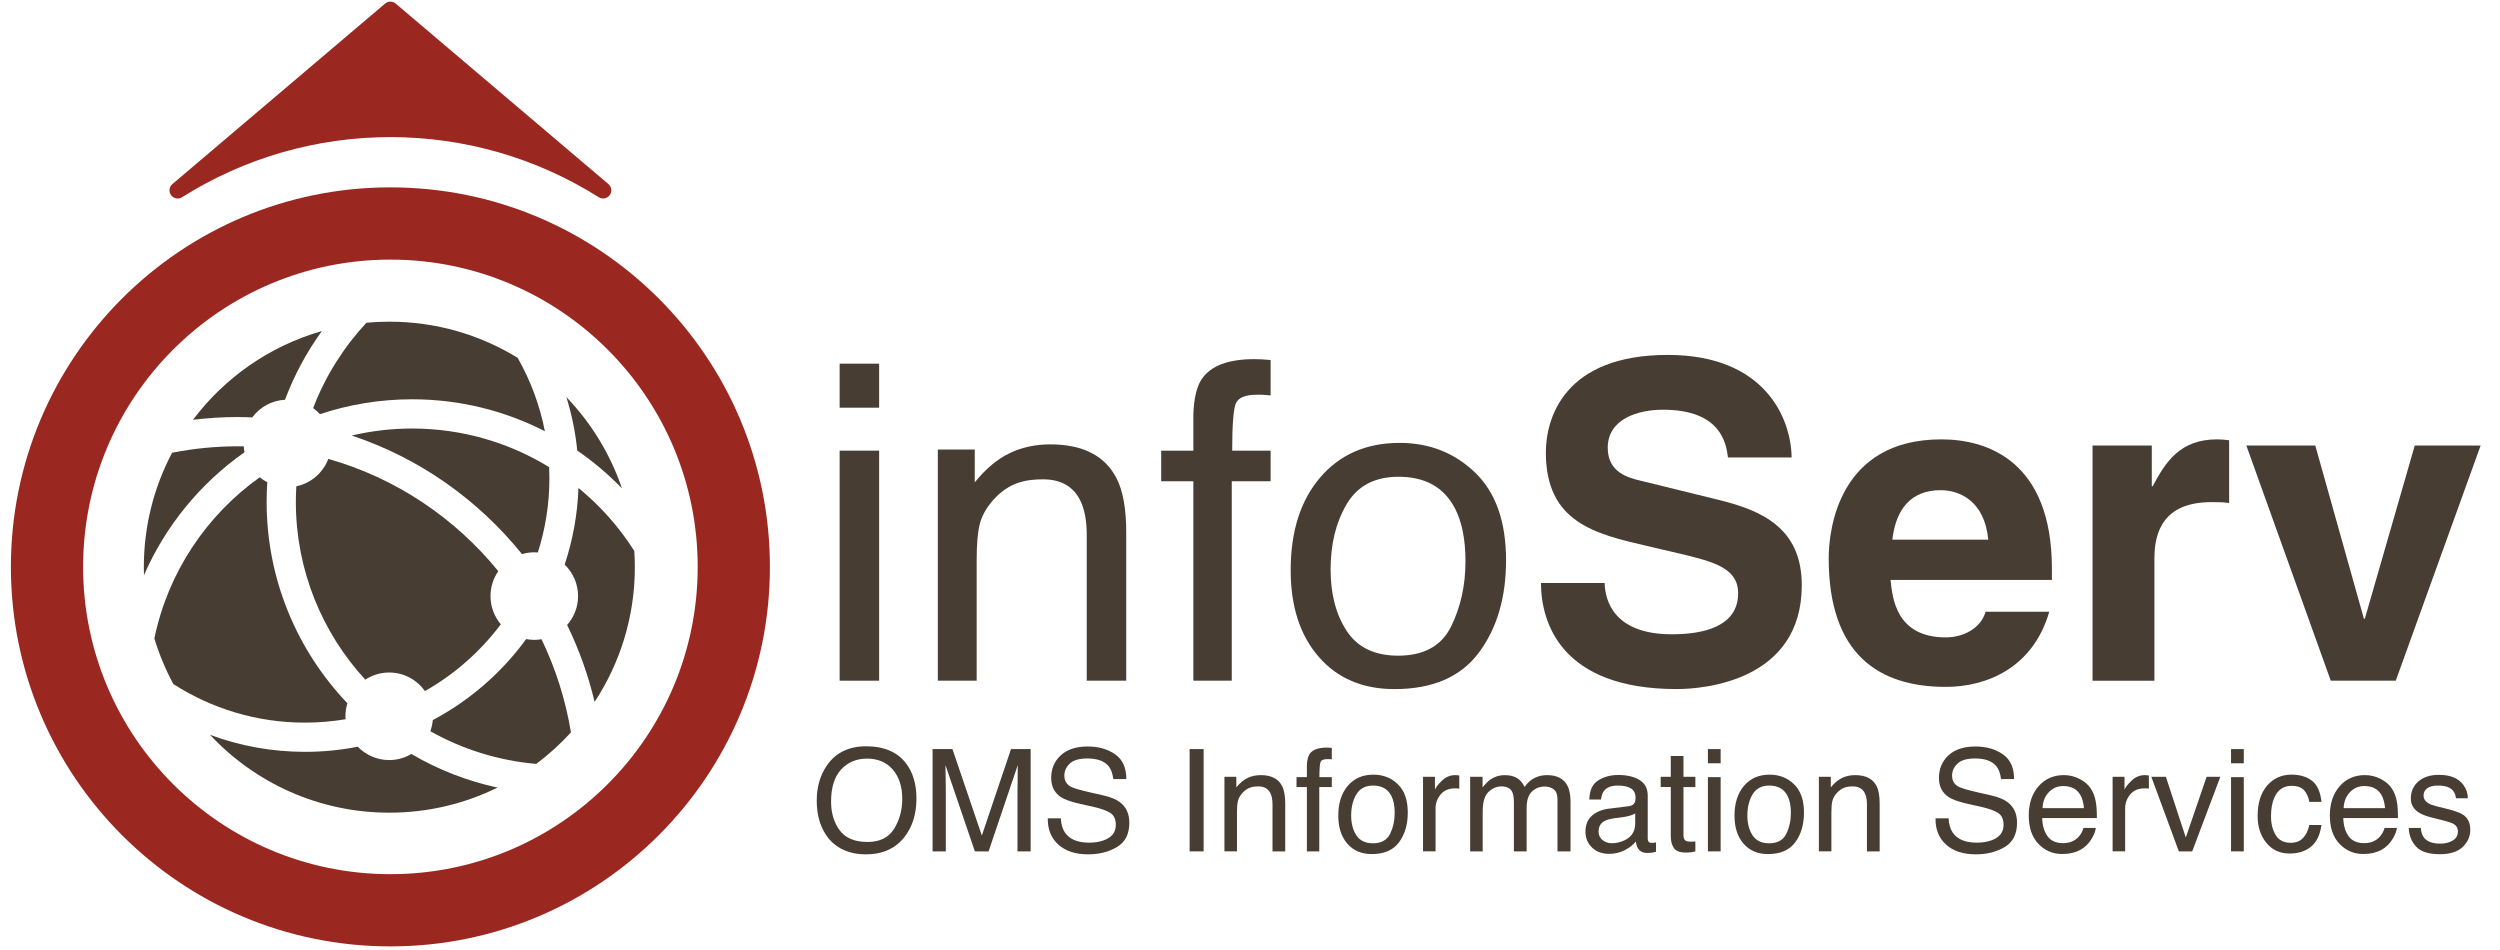 <?xml version="1.0" encoding="utf-8"?>
<!-- Generator: Adobe Illustrator 16.0.0, SVG Export Plug-In . SVG Version: 6.00 Build 0)  -->
<!DOCTYPE svg PUBLIC "-//W3C//DTD SVG 1.1//EN" "http://www.w3.org/Graphics/SVG/1.1/DTD/svg11.dtd">
<svg version="1.1" id="Layer_1" xmlns="http://www.w3.org/2000/svg" xmlns:xlink="http://www.w3.org/1999/xlink" x="0px" y="0px"
	 width="258px" height="98px" viewBox="0 0 258 98" enable-background="new 0 0 258 98" xml:space="preserve">
<path fill="#9B2820" d="M40.29,19.336c-21.63,0-39.166,17.536-39.166,39.166c0,21.628,17.535,39.166,39.166,39.166
	S79.455,80.13,79.455,58.502C79.455,36.873,61.92,19.336,40.29,19.336z M40.29,90.214c-17.514,0-31.712-14.197-31.712-31.712
	c0-17.514,14.198-31.711,31.712-31.711c17.514,0,31.712,14.197,31.712,31.711C72.002,76.017,57.804,90.214,40.29,90.214z"/>
<path fill="#9B2820" d="M62.788,18.996L40.835,0.369c-0.314-0.267-0.777-0.267-1.091,0L17.789,18.998
	c-0.338,0.289-0.396,0.786-0.134,1.143c0.165,0.225,0.42,0.347,0.681,0.347c0.155,0,0.31-0.042,0.45-0.132
	c6.441-4.061,13.878-6.207,21.506-6.207c7.627,0,15.062,2.146,21.501,6.205c0.375,0.238,0.87,0.144,1.13-0.215
	C63.185,19.782,63.126,19.282,62.788,18.996z"/>
<path fill="#483D32" d="M33.018,42.744c2.991-0.996,6.188-1.538,9.508-1.538c4.932,0,9.591,1.189,13.705,3.298
	c-0.526-2.704-1.489-5.252-2.807-7.574c-3.854-2.367-8.389-3.734-13.244-3.734c-0.797,0-1.585,0.039-2.366,0.11
	c-2.356,2.535-4.239,5.515-5.497,8.806C32.573,42.297,32.807,42.512,33.018,42.744z"/>
<path fill="#483D32" d="M55.139,66.035c-0.287,0-0.567-0.03-0.839-0.081c-2.528,3.467-5.824,6.335-9.636,8.356
	c-0.035,0.401-0.123,0.786-0.255,1.15c3.284,1.85,6.989,3.035,10.931,3.374c1.296-0.969,2.495-2.059,3.582-3.252
	c-0.559-3.393-1.596-6.619-3.038-9.615C55.642,66.011,55.393,66.035,55.139,66.035z"/>
<path fill="#483D32" d="M59.574,46.499c1.664,1.145,3.207,2.452,4.608,3.898c-1.207-3.56-3.185-6.765-5.732-9.417
	C59,42.752,59.383,44.598,59.574,46.499z"/>
<path fill="#483D32" d="M40.165,78.439c-1.273,0-2.422-0.53-3.244-1.377c-1.764,0.347-3.586,0.528-5.451,0.528
	c-3.442,0-6.742-0.621-9.796-1.756c4.625,4.944,11.204,8.035,18.506,8.035c4.008,0,7.797-0.934,11.166-2.59
	c-3.178-0.686-6.17-1.866-8.894-3.468C41.782,78.209,41.001,78.439,40.165,78.439z"/>
<path fill="#483D32" d="M59.697,50.358c-0.098,2.754-0.591,5.409-1.424,7.909c0.852,0.821,1.384,1.972,1.384,3.25
	c0,1.143-0.429,2.185-1.13,2.98c1.221,2.504,2.176,5.163,2.836,7.935c2.625-3.99,4.153-8.768,4.153-13.899
	c0-0.565-0.02-1.123-0.057-1.675C63.896,54.395,61.947,52.198,59.697,50.358z"/>
<path fill="#483D32" d="M26.032,43.077c0.777-1.052,1.994-1.749,3.381-1.822c0.95-2.543,2.239-4.923,3.804-7.09
	c-5.377,1.536-10.025,4.801-13.3,9.158c1.503-0.184,3.034-0.283,4.585-0.283C25.014,43.041,25.524,43.054,26.032,43.077z"/>
<path fill="#483D32" d="M25.233,46.671c-0.041-0.197-0.062-0.399-0.077-0.606c-0.219-0.004-0.436-0.006-0.655-0.006
	c-2.306,0-4.559,0.232-6.742,0.666c-1.861,3.524-2.916,7.543-2.916,11.808c0,0.275,0.006,0.548,0.015,0.823
	C17.094,54.234,20.708,49.848,25.233,46.671z"/>
<path fill="#483D32" d="M35.663,74.226c-0.007-0.101-0.016-0.201-0.016-0.304c0-0.469,0.072-0.918,0.204-1.345
	c-5.16-5.416-8.335-12.738-8.335-20.793c0-0.678,0.025-1.348,0.069-2.014c-0.279-0.145-0.542-0.315-0.783-0.513
	c-5.486,3.912-9.464,9.809-10.871,16.632c0.499,1.647,1.16,3.225,1.966,4.71c3.922,2.514,8.579,3.976,13.574,3.976
	C32.898,74.574,34.298,74.454,35.663,74.226z"/>
<path fill="#483D32" d="M51.425,58.945c-4.484-5.504-10.579-9.613-17.544-11.586c-0.542,1.427-1.778,2.51-3.299,2.826
	c-0.032,0.53-0.05,1.063-0.05,1.6c0,7.072,2.72,13.52,7.165,18.354c0.709-0.461,1.556-0.736,2.468-0.736
	c1.524,0,2.869,0.757,3.688,1.915c3.063-1.735,5.733-4.088,7.831-6.891c-0.663-0.788-1.063-1.801-1.063-2.908
	C50.62,60.561,50.919,59.676,51.425,58.945z"/>
<path fill="#483D32" d="M42.526,44.224c-2.142,0-4.226,0.252-6.227,0.724c6.959,2.311,13.034,6.614,17.571,12.236
	c0.402-0.116,0.828-0.187,1.268-0.187c0.125,0,0.246,0.012,0.368,0.021c0.774-2.423,1.193-4.998,1.193-7.674
	c0-0.38-0.01-0.759-0.027-1.135C52.551,45.682,47.705,44.224,42.526,44.224z"/>
<g>
	<g>
		<path fill="#483D32" d="M86.651,37.531h4.076v4.543h-4.076V37.531z M86.651,46.507h4.076v23.741h-4.076V46.507z"/>
		<path fill="#483D32" d="M96.786,46.395h3.808v3.385c1.128-1.395,2.324-2.397,3.585-3.006c1.262-0.61,2.665-0.914,4.209-0.914
			c3.385,0,5.671,1.182,6.859,3.542c0.654,1.291,0.98,3.139,0.98,5.544v15.302h-4.076V55.214c0-1.454-0.215-2.628-0.646-3.519
			c-0.712-1.483-2.004-2.228-3.875-2.228c-0.95,0-1.729,0.097-2.338,0.291c-1.099,0.326-2.063,0.98-2.895,1.96
			c-0.668,0.786-1.102,1.6-1.304,2.438c-0.199,0.839-0.3,2.037-0.3,3.597v12.495h-4.009V46.395z"/>
		<path fill="#483D32" d="M124.023,39.113c0.935-1.367,2.739-2.049,5.412-2.049c0.253,0,0.513,0.008,0.779,0.021
			c0.268,0.016,0.571,0.037,0.913,0.068v3.652c-0.415-0.031-0.713-0.052-0.891-0.068c-0.192,0-0.371,0-0.534,0
			c-1.218,0-1.946,0.315-2.183,0.947c-0.237,0.631-0.356,2.239-0.356,4.822h3.964v3.163h-4.009v20.579h-3.964V49.669h-3.318v-3.163
			h3.318v-3.741C123.213,41.102,123.503,39.884,124.023,39.113z"/>
		<path fill="#483D32" d="M155.425,57.82c0,3.845-0.936,7.022-2.807,9.532c-1.87,2.508-4.773,3.763-8.707,3.763
			c-3.282,0-5.888-1.109-7.817-3.329c-1.93-2.219-2.896-5.199-2.896-8.941c0-4.009,1.017-7.202,3.051-9.576
			c2.035-2.376,4.767-3.563,8.196-3.563c3.073,0,5.671,1.024,7.795,3.073C154.363,50.827,155.425,53.841,155.425,57.82z
			 M151.237,57.931c0-2.227-0.355-4.037-1.068-5.434c-1.128-2.196-3.073-3.296-5.835-3.296c-2.45,0-4.231,0.935-5.345,2.806
			c-1.114,1.871-1.671,4.129-1.671,6.771c0,2.539,0.557,4.655,1.671,6.348c1.113,1.693,2.88,2.539,5.3,2.539
			c2.658,0,4.48-1.007,5.468-3.017C150.744,62.635,151.237,60.396,151.237,57.931z"/>
		<path fill="#483D32" d="M165.599,60.166c0.046,1.824,0.958,5.292,6.934,5.292c3.238,0,6.843-0.776,6.843-4.242
			c0-2.555-2.464-3.238-5.931-4.06l-3.513-0.821c-5.291-1.231-10.4-2.419-10.4-9.625c0-3.651,1.962-10.082,12.591-10.082
			c10.035,0,12.727,6.569,12.771,10.583h-6.567c-0.184-1.46-0.73-4.927-6.707-4.927c-2.6,0-5.701,0.957-5.701,3.921
			c0,2.555,2.099,3.103,3.467,3.422l7.982,1.962c4.471,1.094,8.576,2.918,8.576,8.804c0,9.854-10.035,10.719-12.909,10.719
			c-11.952,0-14.005-6.887-14.005-10.947H165.599z"/>
		<path fill="#483D32" d="M211.484,63.131c-1.688,5.839-6.523,7.756-10.675,7.756c-6.842,0-12.087-3.284-12.087-13.275
			c0-2.918,1.003-12.27,11.631-12.27c4.79,0,11.405,2.281,11.405,13.364v1.142h-16.65c0.183,1.824,0.547,5.93,5.701,5.93
			c1.78,0,3.604-0.912,4.105-2.646H211.484z M205.189,55.696c-0.365-3.924-2.874-5.109-4.927-5.109
			c-3.011,0-4.607,1.916-4.972,5.109H205.189z"/>
		<path fill="#483D32" d="M215.952,45.98h6.113v4.197h0.091c1.322-2.463,2.782-4.835,6.66-4.835c0.41,0,0.82,0.044,1.231,0.091
			v6.478c-0.548-0.091-1.231-0.091-1.825-0.091c-4.972,0-5.885,3.101-5.885,5.792v12.637h-6.386V45.98z"/>
		<path fill="#483D32" d="M247.242,70.248h-6.706l-8.713-24.268h7.116l5.019,17.88h0.091l5.154-17.88H256L247.242,70.248z"/>
	</g>
</g>
<g>
	<g>
		<path fill="#483D32" d="M93.529,78.814c0.699,0.934,1.049,2.129,1.049,3.585c0,1.577-0.4,2.887-1.2,3.931
			c-0.938,1.227-2.278,1.84-4.017,1.84c-1.624,0-2.9-0.536-3.83-1.609c-0.829-1.035-1.243-2.343-1.243-3.924
			c0-1.428,0.355-2.649,1.063-3.665c0.911-1.303,2.257-1.955,4.039-1.955C91.253,77.017,92.633,77.616,93.529,78.814z
			 M93.112,82.421c0-1.24-0.325-2.239-0.974-2.997c-0.649-0.756-1.537-1.135-2.663-1.135c-1.092,0-1.983,0.375-2.673,1.125
			s-1.035,1.854-1.035,3.316c0,1.168,0.296,2.154,0.888,2.957c0.591,0.803,1.551,1.203,2.878,1.203c1.26,0,2.171-0.451,2.734-1.354
			C92.831,84.634,93.112,83.595,93.112,82.421z"/>
		<path fill="#483D32" d="M96.245,77.305h2.048l3.033,8.925l3.011-8.925h2.026v10.557h-1.358v-6.23c0-0.216,0.004-0.572,0.014-1.071
			c0.01-0.498,0.014-1.031,0.014-1.603l-3.011,8.904h-1.416l-3.033-8.904v0.324c0,0.258,0.007,0.651,0.021,1.178
			c0.009,0.532,0.014,0.922,0.014,1.172v6.23h-1.365V77.305z"/>
		<path fill="#483D32" d="M109.475,84.454c0.033,0.6,0.175,1.086,0.424,1.46c0.474,0.699,1.311,1.049,2.508,1.049
			c0.536,0,1.025-0.077,1.466-0.229c0.853-0.298,1.279-0.829,1.279-1.597c0-0.573-0.181-0.982-0.543-1.225s-0.931-0.451-1.707-0.628
			l-1.43-0.323c-0.934-0.212-1.595-0.444-1.983-0.697c-0.671-0.441-1.006-1.101-1.006-1.977c0-0.949,0.328-1.728,0.984-2.336
			c0.657-0.607,1.585-0.913,2.788-0.913c1.107,0,2.047,0.268,2.821,0.802c0.773,0.535,1.161,1.389,1.161,2.563h-1.344
			c-0.072-0.565-0.225-0.999-0.46-1.302c-0.436-0.551-1.176-0.826-2.22-0.826c-0.843,0-1.449,0.178-1.818,0.532
			c-0.369,0.354-0.554,0.767-0.554,1.236c0,0.517,0.216,0.896,0.647,1.135c0.283,0.154,0.922,0.345,1.919,0.575l1.48,0.338
			c0.714,0.163,1.265,0.386,1.653,0.668c0.671,0.493,1.006,1.21,1.006,2.149c0,1.168-0.425,2.004-1.275,2.508
			c-0.851,0.502-1.839,0.754-2.965,0.754c-1.313,0-2.34-0.335-3.083-1.006c-0.729-0.652-1.093-1.533-1.093-2.645
			c0-0.02,0-0.041,0-0.065H109.475z"/>
		<path fill="#483D32" d="M122.769,77.305h1.445v10.557h-1.445V77.305z"/>
		<path fill="#483D32" d="M126.362,80.165h1.229v1.092c0.364-0.45,0.75-0.773,1.157-0.97c0.407-0.196,0.859-0.295,1.358-0.295
			c1.093,0,1.83,0.381,2.214,1.143c0.21,0.417,0.316,1.014,0.316,1.79v4.937h-1.314v-4.851c0-0.47-0.07-0.849-0.21-1.136
			c-0.23-0.479-0.646-0.719-1.25-0.719c-0.307,0-0.559,0.031-0.754,0.093c-0.355,0.106-0.666,0.317-0.935,0.633
			c-0.216,0.255-0.356,0.517-0.421,0.787c-0.064,0.271-0.097,0.657-0.097,1.161v4.031h-1.293V80.165z"/>
		<path fill="#483D32" d="M135.15,77.814c0.302-0.44,0.884-0.661,1.746-0.661c0.081,0,0.165,0.003,0.252,0.008
			c0.086,0.005,0.185,0.012,0.294,0.021v1.179c-0.134-0.01-0.229-0.017-0.286-0.021c-0.063,0-0.12,0-0.174,0
			c-0.393,0-0.627,0.102-0.704,0.305c-0.076,0.203-0.115,0.723-0.115,1.557h1.279v1.021h-1.293v6.64h-1.279v-6.64h-1.07v-1.021h1.07
			v-1.208C134.889,78.457,134.983,78.063,135.15,77.814z"/>
		<path fill="#483D32" d="M145.283,83.852c0,1.24-0.302,2.266-0.906,3.075c-0.603,0.81-1.539,1.214-2.809,1.214
			c-1.06,0-1.899-0.357-2.522-1.073c-0.624-0.717-0.935-1.679-0.935-2.886c0-1.294,0.328-2.323,0.985-3.09
			c0.655-0.766,1.537-1.149,2.644-1.149c0.992,0,1.83,0.33,2.515,0.991C144.94,81.595,145.283,82.567,145.283,83.852z
			 M143.932,83.887c0-0.718-0.115-1.303-0.345-1.753c-0.363-0.709-0.991-1.063-1.882-1.063c-0.791,0-1.366,0.302-1.726,0.905
			s-0.538,1.331-0.538,2.185c0,0.819,0.179,1.502,0.538,2.048s0.93,0.819,1.711,0.819c0.856,0,1.445-0.324,1.764-0.974
			C143.773,85.404,143.932,84.682,143.932,83.887z"/>
		<path fill="#483D32" d="M146.857,80.165h1.229v1.329c0.101-0.258,0.347-0.574,0.74-0.944c0.393-0.372,0.845-0.558,1.358-0.558
			c0.023,0,0.064,0.002,0.122,0.007c0.057,0.005,0.155,0.015,0.294,0.029v1.365c-0.076-0.015-0.147-0.024-0.212-0.029
			c-0.064-0.004-0.136-0.006-0.212-0.006c-0.652,0-1.152,0.209-1.502,0.628s-0.524,0.901-0.524,1.447v4.428h-1.293V80.165z"/>
		<path fill="#483D32" d="M151.722,80.165h1.279v1.092c0.306-0.378,0.584-0.654,0.833-0.826c0.427-0.292,0.91-0.438,1.452-0.438
			c0.613,0,1.106,0.15,1.479,0.453c0.211,0.172,0.403,0.427,0.575,0.762c0.288-0.413,0.626-0.718,1.014-0.916
			c0.388-0.199,0.823-0.299,1.308-0.299c1.035,0,1.739,0.374,2.112,1.121c0.202,0.402,0.303,0.943,0.303,1.624v5.124h-1.344v-5.347
			c0-0.513-0.128-0.864-0.385-1.056c-0.257-0.192-0.569-0.288-0.938-0.288c-0.508,0-0.944,0.17-1.311,0.511
			c-0.366,0.34-0.551,0.907-0.551,1.702v4.478h-1.314v-5.023c0-0.522-0.063-0.903-0.188-1.143c-0.196-0.359-0.563-0.539-1.099-0.539
			c-0.489,0-0.934,0.189-1.333,0.567c-0.4,0.379-0.601,1.064-0.601,2.056v4.082h-1.293V80.165z"/>
		<path fill="#483D32" d="M168.105,83.197c0.297-0.038,0.497-0.163,0.597-0.373c0.058-0.115,0.087-0.281,0.087-0.496
			c0-0.441-0.158-0.761-0.472-0.96c-0.313-0.198-0.763-0.298-1.347-0.298c-0.676,0-1.154,0.182-1.437,0.546
			c-0.159,0.202-0.262,0.501-0.31,0.898h-1.207c0.023-0.948,0.331-1.609,0.923-1.979c0.592-0.371,1.278-0.557,2.06-0.557
			c0.905,0,1.639,0.172,2.202,0.517s0.844,0.882,0.844,1.609v4.434c0,0.135,0.028,0.242,0.083,0.323
			c0.055,0.083,0.171,0.123,0.349,0.123c0.058,0,0.122-0.004,0.194-0.012c0.071-0.006,0.147-0.017,0.229-0.031v0.955
			c-0.201,0.058-0.354,0.095-0.46,0.107c-0.104,0.015-0.249,0.022-0.432,0.022c-0.445,0-0.769-0.158-0.97-0.475
			c-0.105-0.167-0.18-0.404-0.223-0.711c-0.264,0.345-0.643,0.645-1.135,0.898c-0.494,0.254-1.038,0.38-1.632,0.38
			c-0.714,0-1.298-0.217-1.75-0.649c-0.453-0.434-0.679-0.976-0.679-1.628c0-0.714,0.223-1.268,0.668-1.66
			c0.446-0.393,1.029-0.635,1.754-0.726L168.105,83.197z M166.353,87.021c0.455,0,0.896-0.105,1.322-0.316
			c0.719-0.35,1.077-0.922,1.077-1.718v-1.042c-0.157,0.101-0.36,0.185-0.609,0.252c-0.25,0.066-0.494,0.115-0.733,0.144
			l-0.783,0.101c-0.47,0.063-0.822,0.16-1.057,0.295c-0.397,0.225-0.597,0.584-0.597,1.078c0,0.373,0.137,0.668,0.41,0.884
			C165.655,86.912,165.979,87.021,166.353,87.021z"/>
		<path fill="#483D32" d="M172.425,78.017h1.308v2.148h1.229v1.057h-1.229v5.022c0,0.268,0.091,0.448,0.273,0.539
			c0.101,0.053,0.269,0.078,0.503,0.078c0.063,0,0.13-0.002,0.201-0.007c0.072,0,0.155-0.004,0.252-0.014v1.021
			c-0.149,0.043-0.303,0.074-0.464,0.093c-0.16,0.02-0.334,0.029-0.521,0.029c-0.604,0-1.014-0.154-1.229-0.464
			c-0.217-0.31-0.324-0.71-0.324-1.204v-5.094h-1.042v-1.057h1.042V78.017z"/>
		<path fill="#483D32" d="M176.256,77.305h1.314v1.466h-1.314V77.305z M176.256,80.201h1.314v7.66h-1.314V80.201z"/>
		<path fill="#483D32" d="M186.171,83.852c0,1.24-0.301,2.266-0.905,3.075c-0.604,0.81-1.539,1.214-2.809,1.214
			c-1.06,0-1.9-0.357-2.522-1.073c-0.624-0.717-0.935-1.679-0.935-2.886c0-1.294,0.328-2.323,0.984-3.09
			c0.656-0.766,1.538-1.149,2.645-1.149c0.991,0,1.83,0.33,2.515,0.991C185.829,81.595,186.171,82.567,186.171,83.852z
			 M184.82,83.887c0-0.718-0.115-1.303-0.345-1.753c-0.364-0.709-0.991-1.063-1.883-1.063c-0.791,0-1.366,0.302-1.725,0.905
			c-0.359,0.604-0.539,1.331-0.539,2.185c0,0.819,0.18,1.502,0.539,2.048c0.358,0.546,0.929,0.819,1.711,0.819
			c0.856,0,1.445-0.324,1.764-0.974S184.82,84.682,184.82,83.887z"/>
		<path fill="#483D32" d="M187.71,80.165h1.229v1.092c0.364-0.45,0.749-0.773,1.157-0.97c0.406-0.196,0.859-0.295,1.357-0.295
			c1.093,0,1.83,0.381,2.214,1.143c0.211,0.417,0.315,1.014,0.315,1.79v4.937h-1.315v-4.851c0-0.47-0.068-0.849-0.208-1.136
			c-0.229-0.479-0.646-0.719-1.25-0.719c-0.307,0-0.559,0.031-0.754,0.093c-0.355,0.106-0.666,0.317-0.935,0.633
			c-0.216,0.255-0.356,0.517-0.42,0.787c-0.065,0.271-0.099,0.657-0.099,1.161v4.031h-1.292V80.165z"/>
		<path fill="#483D32" d="M201.091,84.454c0.033,0.6,0.174,1.086,0.423,1.46c0.475,0.699,1.311,1.049,2.508,1.049
			c0.537,0,1.025-0.077,1.466-0.229c0.854-0.298,1.279-0.829,1.279-1.597c0-0.573-0.18-0.982-0.542-1.225s-0.931-0.451-1.707-0.628
			l-1.43-0.323c-0.934-0.212-1.596-0.444-1.983-0.697c-0.67-0.441-1.006-1.101-1.006-1.977c0-0.949,0.328-1.728,0.984-2.336
			c0.656-0.607,1.586-0.913,2.789-0.913c1.105,0,2.046,0.268,2.819,0.802c0.773,0.535,1.161,1.389,1.161,2.563h-1.345
			c-0.071-0.565-0.225-0.999-0.46-1.302c-0.436-0.551-1.175-0.826-2.22-0.826c-0.844,0-1.449,0.178-1.818,0.532
			s-0.553,0.767-0.553,1.236c0,0.517,0.216,0.896,0.646,1.135c0.282,0.154,0.922,0.345,1.918,0.575l1.48,0.338
			c0.714,0.163,1.265,0.386,1.653,0.668c0.671,0.493,1.006,1.21,1.006,2.149c0,1.168-0.425,2.004-1.275,2.508
			c-0.85,0.502-1.839,0.754-2.964,0.754c-1.313,0-2.34-0.335-3.083-1.006c-0.729-0.652-1.092-1.533-1.092-2.645
			c0-0.02,0-0.041,0-0.065H201.091z"/>
		<path fill="#483D32" d="M215.764,81.372c0.259,0.388,0.432,0.841,0.518,1.358c0.076,0.354,0.114,0.919,0.114,1.696h-5.641
			c0.023,0.78,0.209,1.406,0.554,1.878c0.345,0.473,0.879,0.708,1.603,0.708c0.676,0,1.214-0.223,1.616-0.668
			c0.229-0.259,0.393-0.558,0.489-0.898h1.271c-0.034,0.282-0.146,0.599-0.334,0.945s-0.401,0.631-0.637,0.852
			c-0.393,0.384-0.879,0.642-1.458,0.775c-0.312,0.077-0.664,0.115-1.057,0.115c-0.958,0-1.77-0.349-2.436-1.046
			c-0.666-0.696-0.999-1.673-0.999-2.928c0-1.235,0.336-2.239,1.006-3.012c0.671-0.771,1.547-1.156,2.631-1.156
			c0.546,0,1.074,0.128,1.588,0.385C215.104,80.633,215.495,80.965,215.764,81.372z M215.066,83.398
			c-0.053-0.561-0.175-1.008-0.366-1.344c-0.354-0.623-0.946-0.934-1.775-0.934c-0.594,0-1.092,0.214-1.495,0.643
			c-0.401,0.429-0.615,0.974-0.639,1.635H215.066z"/>
		<path fill="#483D32" d="M218.021,80.165h1.229v1.329c0.101-0.258,0.347-0.574,0.74-0.944c0.393-0.372,0.845-0.558,1.358-0.558
			c0.024,0,0.064,0.002,0.122,0.007c0.057,0.005,0.155,0.015,0.294,0.029v1.365c-0.076-0.015-0.147-0.024-0.212-0.029
			c-0.063-0.004-0.136-0.006-0.212-0.006c-0.651,0-1.152,0.209-1.502,0.628s-0.523,0.901-0.523,1.447v4.428h-1.294V80.165z"/>
		<path fill="#483D32" d="M223.519,80.165l2.055,6.266l2.148-6.266h1.416l-2.903,7.696h-1.38l-2.838-7.696H223.519z"/>
		<path fill="#483D32" d="M230.244,77.305h1.315v1.466h-1.315V77.305z M230.244,80.201h1.315v7.66h-1.315V80.201z"/>
		<path fill="#483D32" d="M239.579,82.751h-1.258c-0.077-0.474-0.251-0.867-0.524-1.181c-0.273-0.314-0.712-0.471-1.314-0.471
			c-0.824,0-1.414,0.401-1.769,1.206c-0.229,0.523-0.345,1.167-0.345,1.934c0,0.771,0.163,1.421,0.488,1.947
			c0.326,0.527,0.838,0.79,1.538,0.79c0.537,0,0.962-0.163,1.275-0.491s0.531-0.777,0.65-1.349h1.258
			c-0.144,1.021-0.503,1.768-1.078,2.239s-1.311,0.708-2.206,0.708c-1.006,0-1.809-0.368-2.407-1.104
			c-0.6-0.735-0.898-1.653-0.898-2.756c0-1.351,0.328-2.402,0.984-3.154s1.492-1.128,2.509-1.128c0.866,0,1.572,0.21,2.115,0.632
			C239.142,80.996,239.468,81.722,239.579,82.751z"/>
		<path fill="#483D32" d="M246.836,81.372c0.26,0.388,0.432,0.841,0.519,1.358c0.076,0.354,0.114,0.919,0.114,1.696h-5.641
			c0.023,0.78,0.208,1.406,0.553,1.878c0.345,0.473,0.879,0.708,1.603,0.708c0.676,0,1.214-0.223,1.617-0.668
			c0.229-0.259,0.392-0.558,0.489-0.898h1.271c-0.033,0.282-0.145,0.599-0.334,0.945c-0.188,0.347-0.4,0.631-0.636,0.852
			c-0.394,0.384-0.879,0.642-1.458,0.775c-0.313,0.077-0.664,0.115-1.057,0.115c-0.959,0-1.771-0.349-2.437-1.046
			c-0.666-0.696-0.999-1.673-0.999-2.928c0-1.235,0.336-2.239,1.006-3.012c0.671-0.771,1.548-1.156,2.631-1.156
			c0.546,0,1.075,0.128,1.588,0.385C246.178,80.633,246.567,80.965,246.836,81.372z M246.139,83.398
			c-0.052-0.561-0.174-1.008-0.366-1.344c-0.354-0.623-0.945-0.934-1.774-0.934c-0.595,0-1.093,0.214-1.495,0.643
			s-0.616,0.974-0.639,1.635H246.139z"/>
		<path fill="#483D32" d="M249.826,85.446c0.038,0.432,0.146,0.762,0.323,0.992c0.325,0.416,0.891,0.625,1.695,0.625
			c0.479,0,0.9-0.104,1.265-0.313c0.364-0.208,0.546-0.53,0.546-0.966c0-0.33-0.146-0.582-0.438-0.755
			c-0.187-0.105-0.556-0.228-1.106-0.366l-1.028-0.259c-0.655-0.163-1.14-0.345-1.451-0.546c-0.556-0.35-0.834-0.834-0.834-1.452
			c0-0.728,0.263-1.316,0.787-1.767s1.229-0.676,2.117-0.676c1.158,0,1.994,0.34,2.508,1.021c0.311,0.416,0.467,0.866,0.467,1.351
			c0,0.015,0,0.029,0,0.044h-1.223c-0.023-0.293-0.127-0.56-0.309-0.798c-0.296-0.341-0.812-0.511-1.545-0.511
			c-0.488,0-0.858,0.093-1.11,0.28c-0.252,0.187-0.377,0.434-0.377,0.74c0,0.335,0.165,0.604,0.496,0.805
			c0.19,0.12,0.474,0.225,0.848,0.315l0.854,0.209c0.93,0.226,1.554,0.443,1.869,0.654c0.504,0.33,0.754,0.85,0.754,1.559
			c0,0.686-0.259,1.277-0.779,1.775c-0.52,0.498-1.311,0.747-2.375,0.747c-1.145,0-1.956-0.26-2.433-0.779
			c-0.477-0.521-0.731-1.163-0.765-1.93H249.826z"/>
	</g>
</g>
</svg>
